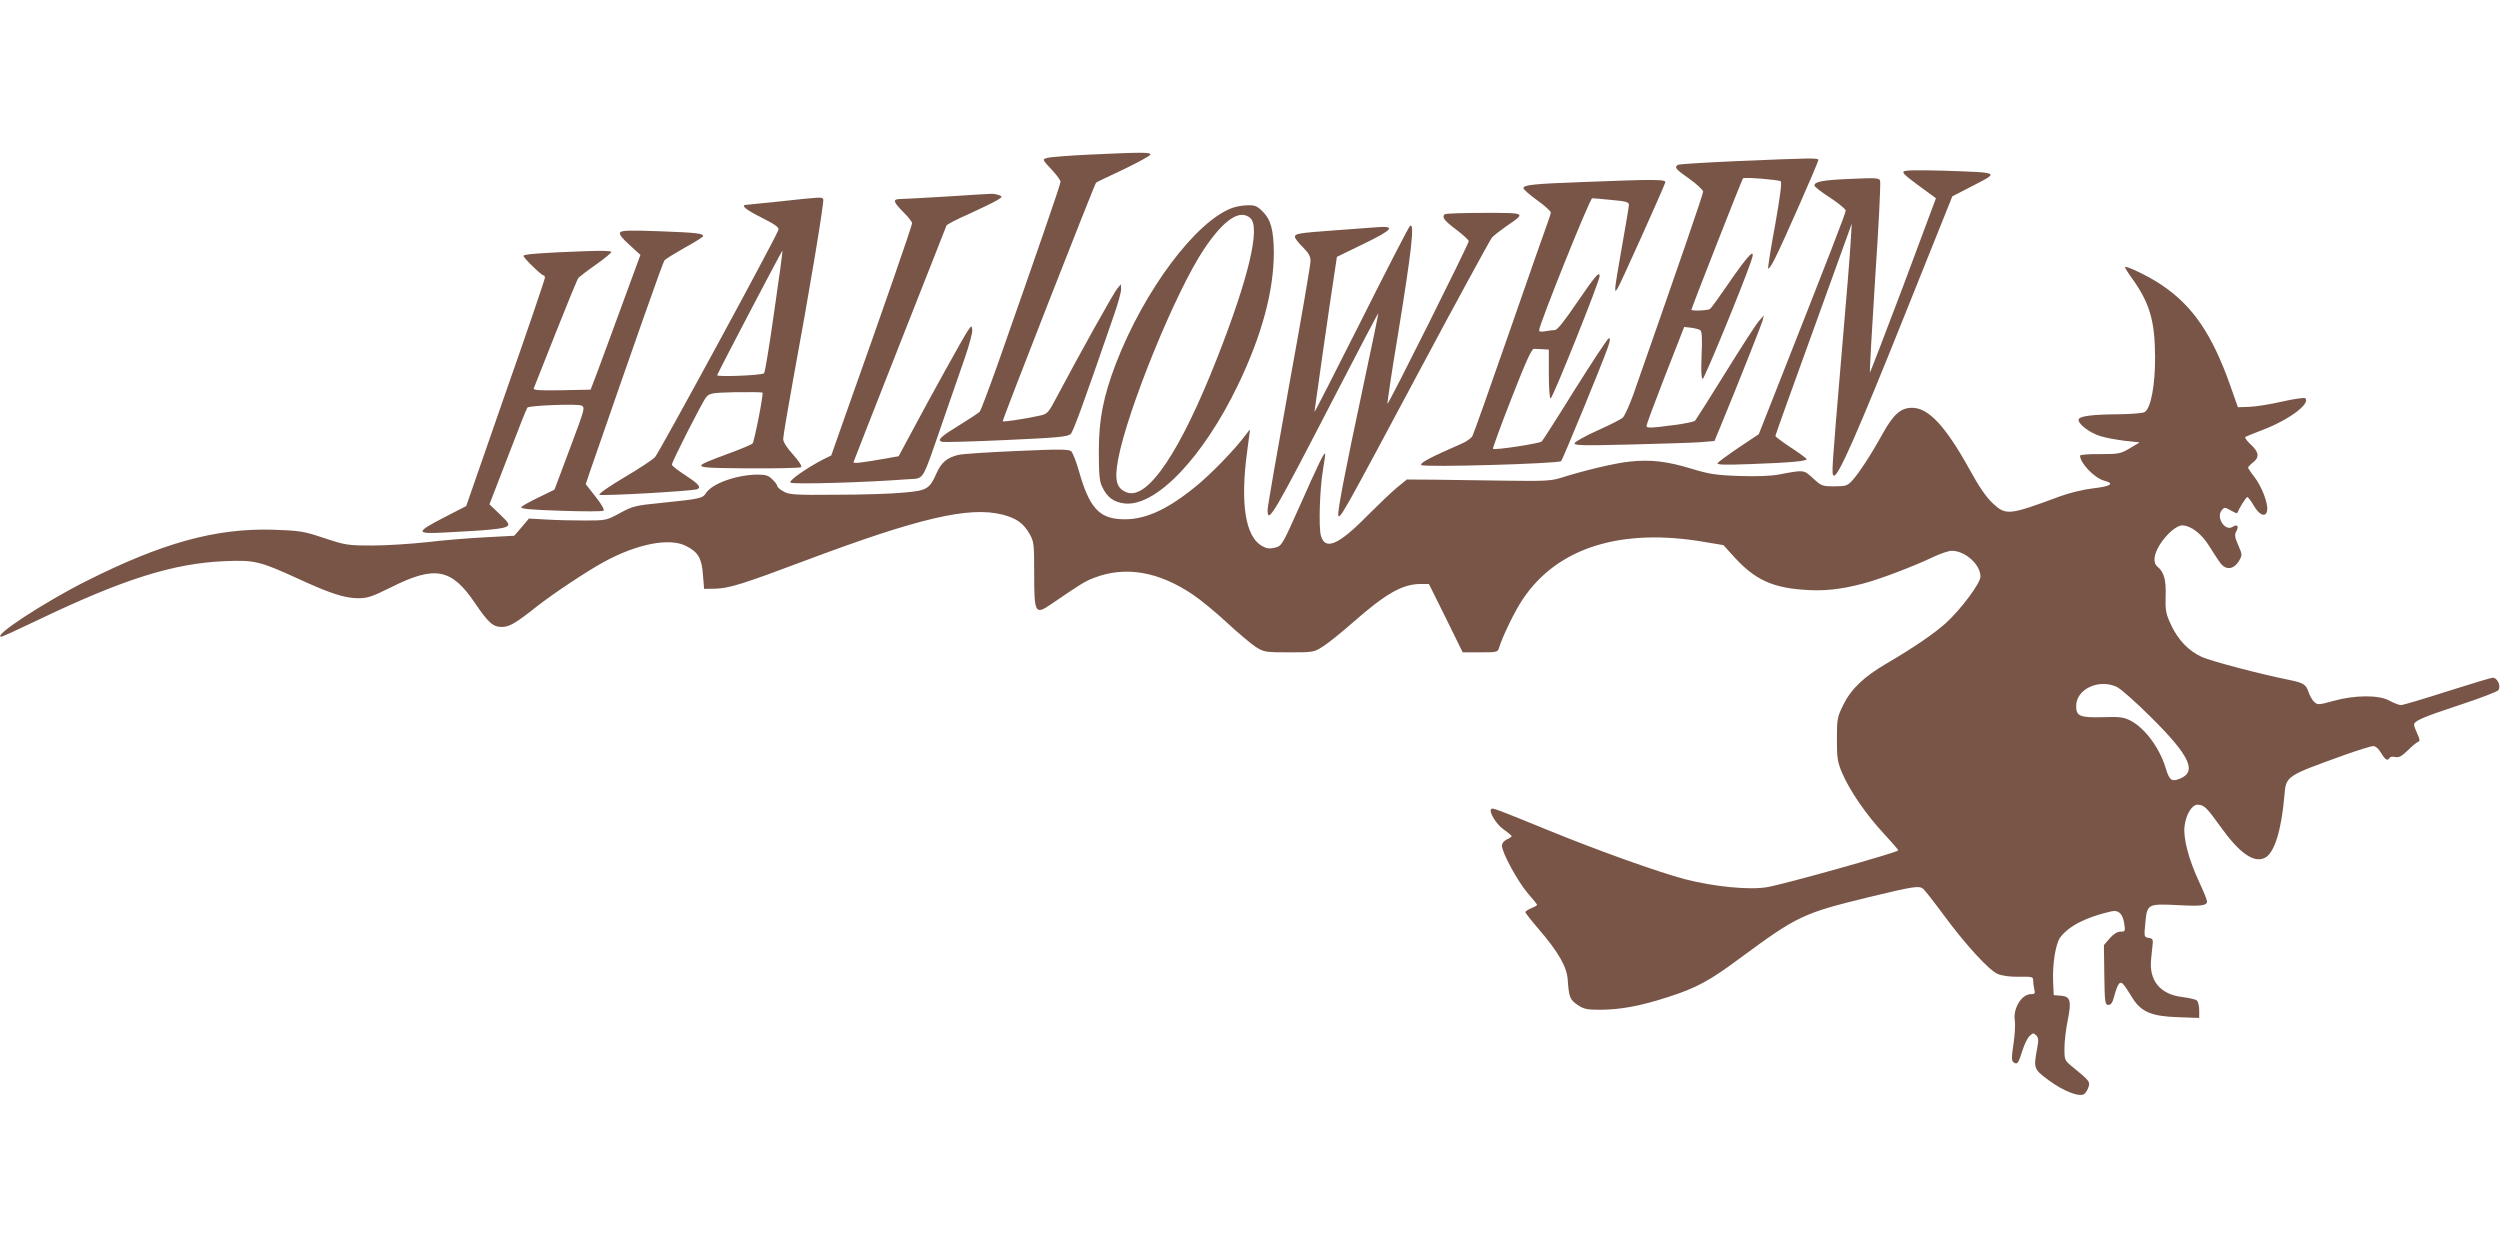 <?xml version="1.0" standalone="no"?>
<!DOCTYPE svg PUBLIC "-//W3C//DTD SVG 20010904//EN"
 "http://www.w3.org/TR/2001/REC-SVG-20010904/DTD/svg10.dtd">
<svg version="1.0" xmlns="http://www.w3.org/2000/svg"
 width="1280pt" height="640pt" viewBox="0 0 1280 640"
 preserveAspectRatio="xMidYMid meet">
<g transform="translate(0,640) scale(0.1,-0.1)"
fill="#795548" stroke="none">
<path d="M5570 5608 c-102 -5 -196 -12 -210 -17 -24 -7 -24 -7 23 -58 26 -27
47 -56 47 -64 0 -13 -121 -363 -320 -929 -46 -129 -88 -241 -94 -248 -7 -7
-54 -38 -106 -70 -93 -57 -113 -75 -88 -84 7 -3 155 1 328 9 270 12 317 17
332 31 14 15 61 143 222 610 20 57 36 116 36 130 l-1 27 -19 -23 c-19 -23
-194 -337 -301 -539 -54 -102 -54 -102 -100 -112 -73 -16 -181 -32 -185 -28
-4 4 470 1214 478 1222 1 2 65 32 141 68 75 36 137 70 137 76 0 12 -45 12
-320 -1z"/>
<path d="M8889 5575 c-157 -7 -291 -15 -298 -19 -20 -13 -12 -22 59 -72 38
-27 69 -56 70 -65 0 -13 -112 -339 -357 -1038 -21 -58 -45 -111 -55 -120 -9
-8 -68 -38 -129 -65 -62 -28 -114 -57 -117 -65 -4 -12 41 -13 284 -7 159 4
321 9 361 12 l71 6 32 77 c89 216 209 519 215 541 l6 25 -24 -27 c-14 -15 -91
-134 -172 -265 -81 -131 -152 -242 -156 -247 -5 -5 -52 -15 -106 -22 -121 -16
-143 -17 -143 -4 0 6 43 122 96 258 l97 248 36 -4 c20 -3 41 -8 47 -13 8 -6
10 -48 6 -129 -3 -80 -1 -120 6 -120 8 0 196 455 246 598 30 83 -6 48 -120
-118 -43 -63 -83 -118 -89 -122 -10 -8 -95 -11 -95 -4 0 8 259 668 264 673 7
7 180 -7 193 -15 7 -5 -3 -81 -28 -222 -22 -118 -38 -219 -36 -225 2 -5 18 17
34 50 41 80 223 494 223 506 0 11 -39 10 -421 -6z"/>
<path d="M9746 5521 c-6 -9 16 -27 143 -119 l23 -17 -167 -448 c-93 -246 -170
-446 -171 -444 -2 2 10 220 27 485 18 264 29 488 25 497 -5 14 -22 15 -153 9
-143 -6 -183 -14 -183 -34 0 -6 36 -34 80 -62 44 -29 80 -59 80 -66 0 -13 -79
-217 -333 -861 l-112 -284 -102 -68 c-56 -38 -105 -74 -109 -80 -5 -9 36 -10
172 -5 198 7 284 15 284 25 0 4 -36 30 -80 59 -44 29 -80 56 -80 60 0 4 88
250 196 547 l195 540 -6 -100 c-3 -55 -23 -305 -45 -555 -53 -627 -53 -627
-41 -635 20 -12 121 217 366 829 l241 601 109 56 c131 68 137 65 -151 75 -141
4 -203 3 -208 -5z"/>
<path d="M8105 5468 c-253 -9 -305 -15 -305 -31 0 -7 31 -34 70 -62 38 -27 69
-56 70 -62 0 -7 -7 -30 -15 -50 -8 -21 -96 -271 -195 -557 -99 -285 -185 -527
-191 -538 -6 -11 -29 -28 -52 -38 -161 -70 -220 -101 -210 -111 13 -13 702 7
716 20 8 8 209 496 238 579 13 37 15 52 6 50 -7 -2 -84 -120 -173 -261 -88
-142 -165 -262 -170 -267 -11 -11 -242 -46 -250 -38 -2 3 40 119 95 259 73
187 103 254 115 253 9 0 30 -1 46 -2 l30 -2 0 -125 c0 -71 4 -125 9 -125 11 0
251 600 251 626 0 28 -22 2 -120 -141 -61 -90 -97 -135 -109 -135 -10 0 -33
-3 -50 -6 -19 -4 -31 -2 -31 4 0 29 260 677 272 677 7 0 52 -4 101 -9 71 -6
87 -11 87 -24 0 -10 -16 -104 -35 -211 -19 -107 -35 -203 -35 -215 0 -20 0
-20 13 -1 11 16 222 484 243 540 7 17 -45 18 -421 3z"/>
<path d="M4850 5394 c-118 -7 -227 -13 -242 -13 -39 -1 -35 -14 17 -67 25 -24
45 -50 45 -57 0 -12 -150 -445 -321 -925 l-93 -264 -41 -20 c-85 -44 -178
-109 -168 -119 10 -10 393 1 596 17 93 7 72 -26 182 290 42 120 94 271 116
335 22 64 39 127 37 140 -3 24 -3 24 -24 -6 -19 -28 -180 -317 -302 -546 l-51
-95 -98 -17 c-99 -17 -133 -21 -133 -13 0 3 451 1149 476 1211 2 6 54 33 116
60 61 28 125 59 142 69 29 18 30 19 11 27 -11 4 -27 7 -35 7 -8 0 -112 -6
-230 -14z"/>
<path d="M3995 5369 c-93 -9 -173 -18 -177 -18 -26 -3 4 -27 83 -66 72 -37 89
-49 84 -63 -18 -50 -611 -1141 -631 -1162 -13 -14 -84 -61 -159 -105 -74 -44
-131 -83 -126 -88 8 -8 487 19 503 29 18 11 5 26 -62 70 -38 25 -70 49 -70 55
0 15 156 322 176 346 18 20 29 22 151 25 73 1 134 0 137 -2 6 -7 -42 -252 -51
-261 -5 -5 -57 -27 -117 -49 -206 -77 -209 -75 93 -78 146 -1 269 2 273 6 5 5
-13 33 -41 64 -33 36 -51 65 -51 80 0 14 22 146 49 294 85 459 162 924 156
934 -7 12 -7 12 -220 -11z m-31 -564 c-24 -170 -47 -312 -52 -316 -12 -11
-244 -20 -240 -10 7 21 332 640 334 638 2 -1 -17 -142 -42 -312z"/>
<path d="M6308 5335 c-186 -69 -449 -420 -594 -795 -65 -170 -88 -287 -88
-450 0 -113 3 -153 16 -180 26 -57 61 -82 118 -88 160 -15 400 236 579 608
122 254 183 481 183 677 -1 115 -15 168 -57 210 -28 28 -40 33 -76 32 -24 0
-60 -6 -81 -14z m94 -52 c52 -47 -8 -303 -169 -713 -189 -482 -357 -732 -464
-691 -53 20 -64 62 -44 170 49 258 296 862 440 1076 102 152 184 206 237 158z"/>
<path d="M7397 5303 c-16 -15 -3 -32 58 -78 36 -27 65 -54 65 -60 0 -14 -411
-837 -416 -832 -2 2 20 154 51 338 73 447 90 598 63 571 -6 -6 -119 -224 -249
-484 -131 -260 -238 -470 -239 -467 0 7 82 581 103 714 l12 80 138 67 c154 75
166 93 58 84 -36 -3 -133 -10 -216 -16 -176 -13 -195 -16 -195 -33 0 -7 18
-31 40 -52 30 -30 40 -47 40 -72 0 -17 -49 -305 -110 -638 -60 -333 -110 -619
-110 -636 0 -77 30 -25 355 604 115 223 211 405 212 403 1 -1 -33 -168 -77
-372 -95 -445 -132 -640 -128 -662 6 -26 26 10 412 733 197 369 366 678 375
689 9 10 41 35 71 56 105 72 108 70 -112 70 -107 0 -198 -3 -201 -7z"/>
<path d="M3175 5210 c-6 -9 9 -29 48 -64 l56 -51 -90 -245 c-49 -135 -107
-290 -127 -345 l-38 -100 -148 -3 c-117 -2 -147 0 -143 10 3 7 53 135 112 283
59 149 111 276 117 283 6 6 46 37 89 67 44 31 79 60 79 65 0 6 -52 7 -132 4
-219 -8 -318 -15 -318 -24 0 -10 92 -100 103 -100 4 0 7 -6 7 -12 0 -7 -90
-273 -202 -591 l-201 -578 -111 -57 c-152 -79 -151 -87 10 -78 221 11 294 19
310 31 14 10 9 18 -37 62 l-53 51 94 243 c51 134 96 247 100 252 9 11 252 20
276 11 21 -9 19 -15 -58 -220 l-79 -211 -80 -39 c-44 -21 -85 -44 -90 -50 -7
-9 44 -14 200 -19 115 -4 214 -4 220 0 8 4 -7 30 -39 71 l-51 65 19 57 c242
699 376 1079 384 1089 6 7 53 36 104 65 52 28 94 55 94 59 0 14 -34 18 -223
25 -156 6 -196 4 -202 -6z"/>
<path d="M10880 5032 c0 -4 16 -30 36 -57 90 -126 117 -217 118 -400 1 -147
-22 -268 -54 -285 -10 -6 -70 -10 -132 -11 -133 -1 -200 -9 -205 -26 -7 -21
56 -70 111 -86 28 -9 85 -19 126 -24 l75 -8 -50 -30 c-47 -28 -56 -30 -152
-30 -57 1 -103 -3 -103 -8 0 -38 74 -115 123 -128 57 -15 35 -29 -61 -40 -44
-5 -118 -23 -164 -40 -264 -98 -277 -99 -346 -35 -32 30 -71 86 -117 171 -123
222 -210 316 -293 317 -60 1 -98 -33 -156 -138 -58 -105 -119 -198 -154 -236
-23 -25 -33 -28 -90 -28 -62 0 -67 2 -109 41 -49 45 -45 44 -178 19 -37 -7
-113 -10 -200 -7 -120 4 -155 10 -244 37 -125 38 -208 48 -314 37 -74 -7 -234
-45 -357 -84 -47 -15 -88 -17 -280 -14 -124 2 -288 4 -366 5 l-141 1 -49 -40
c-27 -22 -96 -88 -154 -146 -147 -150 -216 -179 -237 -101 -12 42 -6 237 10
332 8 47 13 87 12 88 -6 6 -36 -56 -130 -268 -90 -201 -92 -205 -127 -214 -29
-7 -43 -5 -69 10 -83 49 -109 218 -74 479 8 61 15 112 15 114 0 3 -11 -10 -24
-28 -54 -73 -181 -204 -259 -266 -151 -122 -266 -171 -383 -163 -109 7 -158
64 -209 243 -14 50 -32 96 -40 104 -11 11 -55 12 -277 2 -145 -6 -280 -15
-301 -20 -58 -14 -87 -38 -112 -94 -35 -80 -49 -89 -167 -99 -57 -6 -211 -11
-343 -11 -213 -2 -244 0 -272 16 -18 10 -33 22 -33 28 0 5 -11 21 -25 34 -19
20 -34 25 -74 25 -107 0 -234 -45 -266 -94 -18 -28 -27 -30 -231 -51 -132 -13
-146 -17 -210 -52 -68 -37 -71 -38 -179 -38 -60 0 -150 2 -198 5 l-89 5 -37
-44 -38 -44 -149 -8 c-82 -4 -216 -15 -299 -25 -82 -9 -208 -17 -280 -17 -124
0 -136 2 -245 38 -108 36 -124 38 -265 43 -292 8 -566 -68 -955 -264 -215
-108 -483 -284 -433 -284 5 0 88 38 184 84 440 211 699 293 964 303 150 6 175
0 378 -93 159 -73 231 -96 299 -97 50 0 71 7 170 56 225 113 310 97 430 -81
68 -100 92 -122 137 -122 39 0 73 20 181 106 84 66 256 180 342 227 173 94
338 125 422 81 61 -31 79 -63 85 -146 l6 -73 60 1 c68 2 142 25 445 139 592
223 853 284 1023 240 71 -18 107 -44 138 -98 23 -40 24 -52 24 -204 0 -204 5
-212 86 -157 149 102 174 118 222 136 159 61 329 32 504 -86 39 -26 117 -90
174 -143 57 -53 124 -109 148 -125 43 -27 50 -28 171 -28 124 0 127 0 175 31
28 18 96 73 153 123 167 147 253 196 346 196 l42 0 87 -175 86 -175 90 0 c84
0 90 1 96 23 18 59 81 189 121 248 177 266 505 369 938 293 l90 -15 58 -64
c101 -110 189 -152 345 -164 105 -9 193 0 308 30 86 22 260 88 365 138 36 17
78 31 93 31 68 0 147 -70 147 -132 0 -34 -100 -168 -178 -239 -61 -54 -164
-125 -301 -205 -117 -68 -183 -131 -223 -212 -31 -63 -33 -72 -33 -177 0 -97
3 -117 27 -173 38 -90 123 -213 213 -310 43 -46 76 -84 74 -86 -15 -14 -583
-173 -670 -188 -91 -16 -275 2 -424 41 -135 36 -444 146 -705 253 -262 107
-278 113 -285 106 -14 -13 26 -79 64 -105 22 -15 40 -31 41 -34 0 -3 -11 -11
-25 -17 -15 -7 -25 -20 -25 -32 0 -35 80 -182 131 -242 27 -31 49 -58 49 -61
0 -3 -13 -10 -30 -17 -16 -7 -30 -16 -30 -20 0 -5 31 -44 68 -87 101 -117 145
-194 149 -262 6 -87 11 -99 50 -126 33 -22 48 -25 118 -25 104 1 203 19 345
65 144 46 213 83 370 200 293 216 320 229 660 312 233 56 255 59 277 42 9 -8
56 -68 104 -133 115 -156 234 -285 278 -303 21 -9 64 -15 108 -14 69 1 73 0
73 -21 0 -13 3 -33 6 -45 5 -19 2 -23 -18 -23 -48 0 -93 -76 -82 -136 3 -18 0
-72 -7 -120 -11 -73 -10 -87 2 -94 18 -12 23 -5 44 62 10 31 26 65 37 74 16
16 20 16 33 3 13 -12 13 -25 5 -68 -19 -101 -17 -105 58 -161 81 -60 165 -91
186 -69 8 8 17 24 20 36 8 24 1 32 -77 96 -47 38 -47 38 -47 99 0 34 7 97 16
140 21 104 15 126 -34 130 l-37 3 -3 69 c-4 91 13 194 36 226 45 60 134 105
263 134 36 8 57 -12 65 -62 6 -40 5 -42 -19 -42 -16 0 -36 -12 -55 -34 l-30
-35 2 -153 c2 -142 4 -153 21 -153 14 0 22 12 31 49 7 27 18 54 24 60 13 12
21 3 69 -75 44 -70 98 -93 234 -97 l107 -4 0 40 c0 22 -6 44 -12 50 -7 5 -40
13 -73 17 -115 13 -174 85 -161 197 3 29 7 64 8 78 2 20 -2 26 -21 28 -23 4
-24 5 -17 75 9 99 12 100 162 93 124 -7 154 -3 154 19 0 7 -18 52 -41 101 -54
116 -82 225 -74 285 8 61 38 109 67 109 33 -1 47 -15 115 -110 99 -139 174
-192 231 -161 47 25 83 141 98 316 9 103 4 100 312 211 68 24 132 44 143 44
12 0 28 -14 40 -35 22 -36 33 -43 44 -25 3 6 17 7 29 4 18 -4 33 4 64 34 22
22 46 42 53 44 10 3 9 13 -4 40 -9 20 -17 41 -17 47 0 20 44 39 232 101 103
34 193 68 199 76 16 19 -4 64 -28 64 -9 0 -114 -32 -234 -70 -119 -38 -225
-70 -236 -70 -10 0 -36 10 -58 22 -54 31 -178 30 -289 -1 -73 -20 -80 -21 -97
-5 -10 9 -23 32 -29 50 -14 41 -26 48 -105 64 -144 29 -394 95 -441 116 -69
32 -121 86 -158 164 -27 59 -30 73 -28 147 3 84 -8 124 -42 152 -24 20 -19 62
12 112 35 55 86 99 115 99 46 -1 101 -44 142 -112 22 -36 49 -76 59 -88 28
-30 65 -23 89 17 18 31 18 33 -3 81 -18 41 -20 54 -10 72 15 27 5 38 -20 22
-37 -23 -84 46 -56 84 15 18 16 18 47 1 17 -10 32 -16 33 -15 11 27 46 83 52
83 4 0 20 -20 34 -45 29 -50 63 -61 68 -22 5 35 -27 119 -64 168 -19 24 -34
47 -34 50 0 3 11 15 25 26 35 27 31 53 -11 92 -20 18 -32 36 -28 39 5 3 45 19
89 36 134 51 246 134 218 162 -4 4 -57 -3 -118 -17 -61 -14 -136 -26 -168 -27
l-59 -2 -38 108 c-93 264 -192 410 -351 517 -62 43 -189 104 -189 92z m-42
-2149 c21 -10 100 -80 178 -158 195 -194 233 -275 147 -311 -43 -18 -55 -10
-73 48 -31 107 -108 211 -183 249 -33 17 -55 20 -141 17 -117 -3 -136 5 -136
57 0 87 116 141 208 98z"/>
</g>
</svg>
